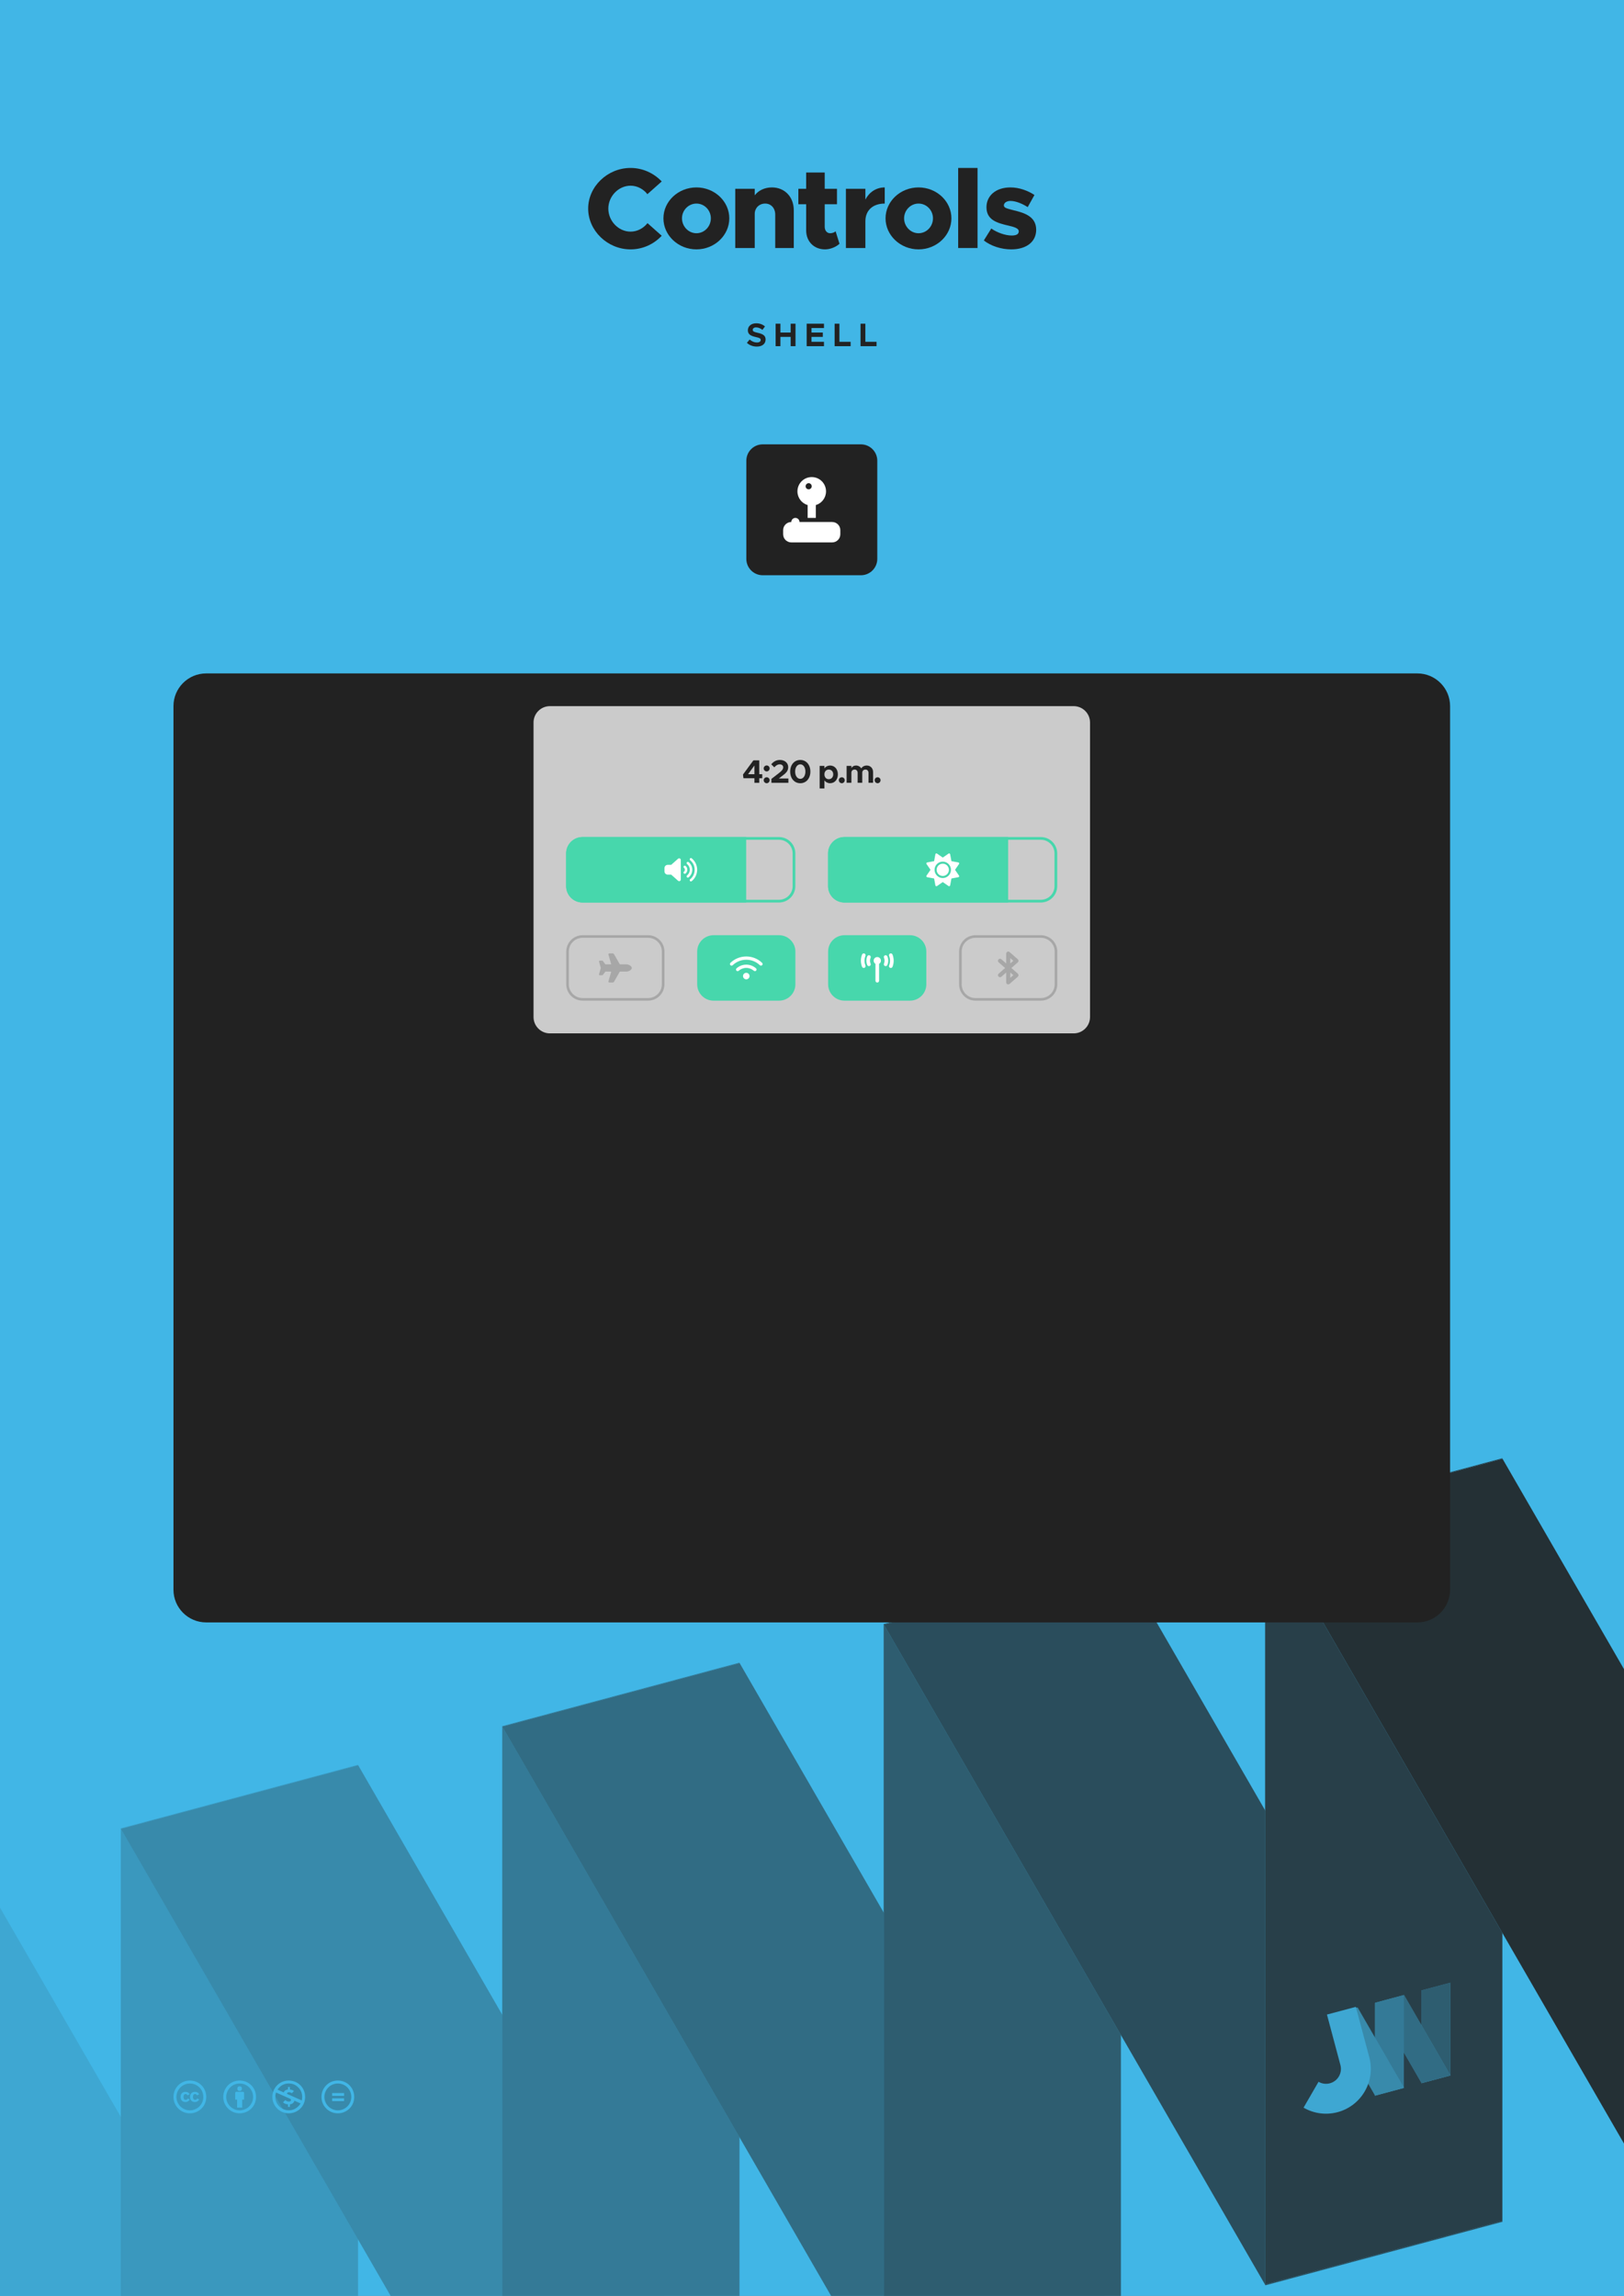 <?xml version="1.0" encoding="UTF-8" standalone="no"?>
<!DOCTYPE svg PUBLIC "-//W3C//DTD SVG 1.1//EN" "http://www.w3.org/Graphics/SVG/1.1/DTD/svg11.dtd">
<svg width="100%" height="100%" viewBox="0 0 2481 3508" version="1.1" xmlns="http://www.w3.org/2000/svg" xmlns:xlink="http://www.w3.org/1999/xlink" xml:space="preserve" xmlns:serif="http://www.serif.com/" style="fill-rule:evenodd;clip-rule:evenodd;stroke-linejoin:round;stroke-miterlimit:2;">
    <rect x="0" y="0" width="2481" height="3508" fill="#808080" stroke="none"/>
    <clipPath id="_clip1">
        <rect x="-35.433" y="-35.433" width="2551.18" height="3995.37"/>
    </clipPath>
    <g clip-path="url(#_clip1)">
        <rect x="-35.433" y="-35.433" width="2551.18" height="3578.74" style="fill:rgb(65,182,230);"/>
        <g transform="matrix(-1,-1.22465e-16,1.22465e-16,-1,2480.31,6138.88)">
            <g transform="matrix(1.482,0,0,1.482,-597.834,719.862)">
                <path d="M2100.84,1241.91L1952.22,984.49L1707.66,1050.02L2100.84,1731.04L2100.84,1241.91Z" style="fill:rgb(65,182,230);"/>
            </g>
            <g transform="matrix(1.482,0,0,1.482,-597.834,719.862)">
                <path d="M2100.84,1241.91L1952.22,984.49L1707.66,1050.02L2100.84,1731.04L2100.84,1241.91Z" style="fill:rgb(34,34,34);fill-opacity:0.1;"/>
            </g>
            <g transform="matrix(-5.947,1.594,5.75897e-16,-2.827,7314.43,5219.06)">
                <rect x="843.9" y="1138.67" width="60.945" height="412.2" style="fill:rgb(65,182,230);"/>
            </g>
            <g transform="matrix(-5.947,1.594,5.75897e-16,-2.827,7314.43,5219.06)">
                <rect x="843.9" y="1138.67" width="60.945" height="412.2" style="fill:rgb(34,34,34);fill-opacity:0.2;"/>
            </g>
            <g transform="matrix(-5.947,1.594,-1.414,-2.449,8924.17,4787.73)">
                <rect x="843.9" y="1138.67" width="60.945" height="412.2" style="fill:rgb(65,182,230);"/>
            </g>
            <g transform="matrix(-5.947,1.594,-1.414,-2.449,8924.17,4787.73)">
                <rect x="843.9" y="1138.67" width="60.945" height="412.2" style="fill:rgb(34,34,34);fill-opacity:0.3;"/>
            </g>
            <g transform="matrix(-5.947,1.594,5.75897e-16,-2.827,6731.7,5375.2)">
                <rect x="843.9" y="1138.67" width="60.945" height="412.2" style="fill:rgb(65,182,230);"/>
            </g>
            <g transform="matrix(-5.947,1.594,5.75897e-16,-2.827,6731.7,5375.2)">
                <rect x="843.9" y="1138.67" width="60.945" height="412.2" style="fill:rgb(34,34,34);fill-opacity:0.4;"/>
            </g>
            <g transform="matrix(-5.947,1.594,-1.414,-2.449,8341.44,4943.87)">
                <rect x="843.9" y="1138.67" width="60.945" height="412.2" style="fill:rgb(65,182,230);"/>
            </g>
            <g transform="matrix(-5.947,1.594,-1.414,-2.449,8341.44,4943.87)">
                <rect x="843.9" y="1138.67" width="60.945" height="412.2" style="fill:rgb(34,34,34);fill-opacity:0.5;"/>
            </g>
            <g transform="matrix(-5.947,1.594,5.75897e-16,-2.827,6148.97,5531.34)">
                <rect x="843.9" y="1138.67" width="60.945" height="412.2" style="fill:rgb(65,182,230);"/>
            </g>
            <g transform="matrix(-5.947,1.594,5.75897e-16,-2.827,6148.97,5531.34)">
                <rect x="843.9" y="1138.67" width="60.945" height="412.2" style="fill:rgb(34,34,34);fill-opacity:0.6;"/>
            </g>
            <g transform="matrix(-5.947,1.594,-1.414,-2.449,7758.71,5100.01)">
                <rect x="843.9" y="1138.67" width="60.945" height="412.2" style="fill:rgb(65,182,230);"/>
            </g>
            <g transform="matrix(-5.947,1.594,-1.414,-2.449,7758.71,5100.01)">
                <rect x="843.9" y="1138.67" width="60.945" height="412.2" style="fill:rgb(34,34,34);fill-opacity:0.7;"/>
            </g>
            <g transform="matrix(-5.947,1.594,5.75897e-16,-2.827,5566.24,5687.49)">
                <rect x="843.9" y="1138.67" width="60.945" height="412.2" style="fill:rgb(65,182,230);"/>
            </g>
            <g transform="matrix(-5.947,1.594,5.75897e-16,-2.827,5566.24,5687.49)">
                <rect x="843.9" y="1138.67" width="60.945" height="412.2" style="fill:rgb(34,34,34);fill-opacity:0.8;"/>
            </g>
            <g transform="matrix(1.482,0,0,1.482,-597.834,719.862)">
                <path d="M379.472,1405.91L379.472,1895.04L528.093,2152.46L772.659,2086.93L379.472,1405.91Z" style="fill:rgb(65,182,230);"/>
            </g>
            <g transform="matrix(1.482,0,0,1.482,-597.834,719.862)">
                <path d="M379.472,1405.91L379.472,1895.04L528.093,2152.46L772.659,2086.93L379.472,1405.91Z" style="fill:rgb(34,34,34);fill-opacity:0.9;"/>
            </g>
        </g>
        <g>
            <g transform="matrix(-0.724,0.194,4.24041e-17,-0.344,2826.62,3399.22)">
                <rect x="843.9" y="1138.67" width="60.945" height="412.2" style="fill:rgb(65,182,230);"/>
            </g>
            <g transform="matrix(-0.724,0.194,4.24041e-17,-0.344,2826.62,3399.22)">
                <rect x="843.9" y="1138.67" width="60.945" height="412.2" style="fill:rgb(34,34,34);fill-opacity:0.6;"/>
            </g>
            <g transform="matrix(-0.724,0.194,-0.172,-0.298,3022.69,3346.69)">
                <rect x="843.9" y="1138.67" width="60.945" height="412.2" style="fill:rgb(65,182,230);"/>
            </g>
            <g transform="matrix(-0.724,0.194,-0.172,-0.298,3022.69,3346.69)">
                <rect x="843.9" y="1138.67" width="60.945" height="412.2" style="fill:rgb(34,34,34);fill-opacity:0.5;"/>
            </g>
            <g transform="matrix(-0.724,0.194,4.24041e-17,-0.344,2755.65,3418.24)">
                <rect x="843.9" y="1138.67" width="60.945" height="412.2" style="fill:rgb(65,182,230);"/>
            </g>
            <g transform="matrix(-0.724,0.194,4.24041e-17,-0.344,2755.65,3418.24)">
                <rect x="843.9" y="1138.67" width="60.945" height="412.2" style="fill:rgb(34,34,34);fill-opacity:0.4;"/>
            </g>
            <g transform="matrix(-0.724,0.194,-0.172,-0.298,2951.71,3365.71)">
                <rect x="843.9" y="1138.67" width="60.945" height="412.2" style="fill:rgb(65,182,230);"/>
            </g>
            <g transform="matrix(-0.724,0.194,-0.172,-0.298,2951.71,3365.71)">
                <rect x="843.9" y="1138.67" width="60.945" height="412.2" style="fill:rgb(34,34,34);fill-opacity:0.3;"/>
            </g>
            <g transform="matrix(0.311,-0.083,0.083,0.311,1342.89,2324.73)">
                <path d="M1450.56,3057.6L1450.56,2809.57L1592.3,2809.57L1592.3,3057.6L1592.29,3058.28C1591.91,3175.32 1496.8,3270.2 1379.7,3270.2C1321.03,3270.2 1267.88,3246.38 1229.4,3207.9L1329.6,3107.7C1342.42,3120.53 1360.14,3128.46 1379.7,3128.46C1418.81,3128.46 1450.56,3096.71 1450.56,3057.6Z" style="fill:rgb(65,182,230);"/>
            </g>
            <g transform="matrix(0.311,-0.083,0.083,0.311,1342.89,2324.73)">
                <path d="M1450.56,3057.6L1450.56,2809.57L1592.3,2809.57L1592.3,3057.6L1592.29,3058.28C1591.91,3175.32 1496.8,3270.2 1379.7,3270.2C1321.03,3270.2 1267.88,3246.38 1229.4,3207.9L1329.6,3107.7C1342.42,3120.53 1360.14,3128.46 1379.7,3128.46C1418.81,3128.46 1450.56,3096.71 1450.56,3057.6Z" style="fill:rgb(34,34,34);fill-opacity:0.1;"/>
            </g>
        </g>
        <g transform="matrix(0.101,0,0,0.101,265,3178.13)">
            <path d="M245.83,214.87L212.61,232.15C203.18,212.57 187.37,212.22 185.15,212.22C163.02,212.22 151.93,226.83 151.93,256.06C151.93,279.63 161.14,299.9 185.15,299.9C199.62,299.9 209.8,292.81 215.72,278.64L246.27,294.14C240.1,305.65 220.58,333.12 181.17,333.12C158.57,333.12 107.21,322.8 107.21,256.07C107.21,197.38 150.21,179.01 179.84,179.01C210.56,179 232.54,190.96 245.83,214.87ZM388.88,214.87L356.1,232.15C346.6,212.38 330.38,212.22 328.2,212.22C306.06,212.22 294.98,226.83 294.98,256.06C294.98,279.61 304.21,299.9 328.2,299.9C342.65,299.9 352.85,292.81 358.74,278.64L389.74,294.14C387.64,297.89 368.35,333.12 324.65,333.12C301.96,333.12 250.69,323.25 250.69,256.07C250.69,197.4 293.66,179.01 323.32,179.01C354.03,179 375.9,190.96 388.88,214.87ZM247.56,8.05C104.74,8.05 0,123.11 0,256.05C0,394.54 113.6,504.05 247.56,504.05C377.49,504.05 496,403.18 496,256.05C496,118.18 389.38,8.05 247.56,8.05ZM248.43,458.86C135.89,458.86 44.73,365.82 44.73,256.05C44.73,150.63 130.16,52.78 248.45,52.78C360.98,52.78 451.27,142.24 451.27,256.04C451.26,377.73 351.59,458.86 248.43,458.86Z" style="fill:rgb(65,182,230);fill-rule:nonzero;"/>
        </g>
        <g transform="matrix(0.101,0,0,0.101,341.065,3178.13)">
            <path d="M314.9,194.4L314.9,295.8L286.6,295.8L286.6,416.3L209.5,416.3L209.5,295.9L181.2,295.9L181.2,194.4C181.2,190 182.8,186.2 185.8,183.1C188.9,180 192.7,178.4 197.1,178.4L299,178.4C303.1,178.4 306.8,180 310.1,183.1C313.2,186.3 314.9,190 314.9,194.4ZM213.4,130.7C213.4,107.4 224.9,95.7 247.9,95.7C270.9,95.7 282.4,107.4 282.4,130.7C282.4,153.7 270.9,165.2 247.9,165.2C224.9,165.2 213.4,153.7 213.4,130.7ZM247.6,8C389.4,8 496,118.1 496,256C496,403.1 377.5,504 247.6,504C113.6,504 0,394.5 0,256C0,123.1 104.7,8 247.6,8ZM248.4,52.7C130.2,52.7 44.7,150.6 44.7,256C44.7,365.8 135.9,458.8 248.4,458.8C351.6,458.8 451.2,377.7 451.2,256C451.3,142.2 361,52.7 248.4,52.7Z" style="fill:rgb(65,182,230);fill-rule:nonzero;"/>
        </g>
        <g transform="matrix(0.101,0,0,0.101,416.065,3178.13)">
            <path d="M247.6,8C387.4,8 496,115.9 496,256C496,403.2 377.5,504 247.6,504C113.1,504 0,393.2 0,256C0,123.1 104.7,8 247.6,8ZM55.8,189.1C48.4,209.5 44.7,231.8 44.7,256C44.7,366.9 136.8,458.4 248.4,458.4C370.8,458.4 425.6,356.6 426.9,354.3L333.5,312.7C325.8,349.8 292.3,365.7 265.3,368.1L265.3,406.2L236.5,406.2L236.5,368C209,367.7 183.9,357.8 161.2,338.3L195.3,303.8C227,333.2 281.7,335.6 281.7,301.6C281.7,295.4 279.5,290.4 275.1,286.5C260.9,280.5 273.3,286.4 55.8,189.1ZM248.4,52.3C210,52.3 136,61 77.9,145.3L172.7,187.8C182.7,156.5 213.1,144.9 236.5,143.5L236.5,105.4L265.3,105.4L265.3,143.5C288,144.7 308.7,152.4 327.3,166.5L295,199.7C252.3,169.8 211.5,191.7 225,210.8C278.4,234.9 268.8,230.6 318,252.4L445.1,309.1C449.2,291.7 451.3,274 451.3,256C451.3,199 431.5,151 392,112.1C352.7,72.2 304.8,52.3 248.4,52.3Z" style="fill:rgb(65,182,230);fill-rule:nonzero;"/>
        </g>
        <g transform="matrix(0.101,0,0,0.101,491.065,3178.13)">
            <path d="M247.6,8C389.4,8 496,118.1 496,256C496,403.1 377.5,504 247.6,504C113.6,504 0,394.5 0,256C0,123.1 104.7,8 247.6,8ZM248.4,52.7C130.2,52.7 44.7,150.6 44.7,256C44.7,365.8 135.9,458.8 248.4,458.8C351.6,458.8 451.2,377.7 451.2,256C451.3,142.2 361,52.7 248.4,52.7ZM342.4,197L342.4,239.5L162.1,239.5L162.1,197L342.4,197ZM342.4,276.8L342.4,319.3L162.1,319.3L162.1,276.8L342.4,276.8Z" style="fill:rgb(65,182,230);fill-rule:nonzero;"/>
        </g>
    </g>
    <g transform="matrix(1,0,0,1,4.54747e-13,750)">
        <path d="M2215.32,328.937C2215.32,301.342 2192.91,278.938 2165.32,278.938L315,278.938C287.404,278.938 265,301.342 265,328.937L265,1678.94C265,1706.53 287.404,1728.94 315,1728.94L2165.32,1728.94C2192.91,1728.94 2215.32,1706.53 2215.32,1678.94L2215.32,328.937Z" style="fill:rgb(34,34,34);"/>
    </g>
    <g transform="matrix(1,0,0,1,-13.938,-48.616)">
        <g transform="matrix(175,0,0,175,907.245,427.554)">
            <path d="M0.4,0.012C0.507,0.012 0.604,-0.034 0.672,-0.107L0.548,-0.217C0.512,-0.172 0.459,-0.143 0.4,-0.143C0.295,-0.143 0.206,-0.235 0.206,-0.344C0.206,-0.452 0.295,-0.544 0.4,-0.544C0.458,-0.544 0.512,-0.515 0.547,-0.47L0.672,-0.581C0.604,-0.653 0.507,-0.699 0.4,-0.699C0.199,-0.699 0.03,-0.537 0.03,-0.344C0.03,-0.151 0.199,0.012 0.4,0.012Z" style="fill:rgb(34,34,34);fill-rule:nonzero;"/>
        </g>
        <g transform="matrix(175,0,0,175,1023.79,427.554)">
            <path d="M0.309,0.012C0.467,0.012 0.596,-0.11 0.596,-0.259C0.596,-0.408 0.467,-0.529 0.309,-0.529C0.151,-0.529 0.021,-0.408 0.021,-0.259C0.021,-0.11 0.151,0.012 0.309,0.012ZM0.309,-0.129C0.24,-0.129 0.183,-0.188 0.183,-0.259C0.183,-0.33 0.24,-0.388 0.309,-0.388C0.379,-0.388 0.435,-0.33 0.435,-0.259C0.435,-0.188 0.379,-0.129 0.309,-0.129Z" style="fill:rgb(34,34,34);fill-rule:nonzero;"/>
        </g>
        <g transform="matrix(175,0,0,175,1127.39,427.554)">
            <path d="M0.376,-0.529C0.312,-0.529 0.258,-0.502 0.226,-0.46L0.226,-0.517L0.056,-0.517L0.056,-0L0.226,-0L0.226,-0.298C0.226,-0.349 0.265,-0.388 0.317,-0.388C0.369,-0.388 0.405,-0.348 0.405,-0.291L0.405,-0L0.567,-0L0.567,-0.329C0.567,-0.446 0.488,-0.529 0.376,-0.529Z" style="fill:rgb(34,34,34);fill-rule:nonzero;"/>
        </g>
        <g transform="matrix(175,0,0,175,1229.77,427.554)">
            <path d="M0.347,-0.146C0.337,-0.136 0.318,-0.129 0.299,-0.129C0.272,-0.129 0.252,-0.152 0.252,-0.185L0.252,-0.382L0.359,-0.382L0.359,-0.517L0.252,-0.517L0.252,-0.659L0.09,-0.659L0.09,-0.517L0.022,-0.517L0.022,-0.382L0.09,-0.382L0.09,-0.154C0.09,-0.057 0.158,0.012 0.255,0.012C0.299,0.012 0.35,-0.008 0.381,-0.037L0.347,-0.146Z" style="fill:rgb(34,34,34);fill-rule:nonzero;"/>
        </g>
        <g transform="matrix(175,0,0,175,1296.44,427.554)">
            <path d="M0.226,-0.423L0.226,-0.517L0.056,-0.517L0.056,-0L0.226,-0L0.226,-0.233C0.226,-0.328 0.29,-0.388 0.395,-0.388L0.395,-0.529C0.321,-0.529 0.26,-0.488 0.226,-0.423Z" style="fill:rgb(34,34,34);fill-rule:nonzero;"/>
        </g>
        <g transform="matrix(175,0,0,175,1363.12,427.554)">
            <path d="M0.309,0.012C0.467,0.012 0.596,-0.11 0.596,-0.259C0.596,-0.408 0.467,-0.529 0.309,-0.529C0.151,-0.529 0.021,-0.408 0.021,-0.259C0.021,-0.11 0.151,0.012 0.309,0.012ZM0.309,-0.129C0.24,-0.129 0.183,-0.188 0.183,-0.259C0.183,-0.33 0.24,-0.388 0.309,-0.388C0.379,-0.388 0.435,-0.33 0.435,-0.259C0.435,-0.188 0.379,-0.129 0.309,-0.129Z" style="fill:rgb(34,34,34);fill-rule:nonzero;"/>
        </g>
        <g transform="matrix(175,0,0,175,1466.72,427.554)">
            <rect x="0.063" y="-0.699" width="0.169" height="0.699" style="fill:rgb(34,34,34);fill-rule:nonzero;"/>
        </g>
        <g transform="matrix(175,0,0,175,1513.62,427.554)">
            <path d="M0.258,0.012C0.392,0.012 0.476,-0.055 0.476,-0.159C0.476,-0.276 0.372,-0.307 0.281,-0.329C0.22,-0.345 0.194,-0.35 0.194,-0.372C0.194,-0.394 0.218,-0.411 0.251,-0.411C0.299,-0.411 0.357,-0.386 0.402,-0.357L0.461,-0.463C0.403,-0.501 0.328,-0.529 0.251,-0.529C0.122,-0.529 0.042,-0.455 0.042,-0.356C0.042,-0.244 0.136,-0.218 0.236,-0.195C0.288,-0.183 0.324,-0.171 0.324,-0.146C0.324,-0.122 0.305,-0.109 0.262,-0.109C0.207,-0.109 0.136,-0.134 0.084,-0.17L0.019,-0.066C0.081,-0.017 0.172,0.012 0.258,0.012Z" style="fill:rgb(34,34,34);fill-rule:nonzero;"/>
        </g>
    </g>
    <g transform="matrix(1,0,0,1,291.614,201.384)">
        <g transform="matrix(50,0,0,50,847.993,327.554)">
            <path d="M0.333,0.012C0.501,0.012 0.6,-0.075 0.6,-0.206C0.6,-0.333 0.502,-0.377 0.354,-0.41C0.248,-0.434 0.207,-0.45 0.207,-0.5C0.207,-0.541 0.245,-0.574 0.308,-0.574C0.374,-0.574 0.443,-0.547 0.504,-0.498L0.581,-0.604C0.511,-0.664 0.424,-0.699 0.312,-0.699C0.162,-0.699 0.058,-0.612 0.058,-0.485C0.058,-0.352 0.161,-0.311 0.306,-0.278C0.411,-0.254 0.451,-0.239 0.451,-0.19C0.451,-0.147 0.413,-0.113 0.339,-0.113C0.252,-0.113 0.178,-0.147 0.113,-0.203L0.028,-0.102C0.108,-0.028 0.214,0.012 0.333,0.012Z" style="fill:rgb(34,34,34);fill-rule:nonzero;"/>
        </g>
        <g transform="matrix(50,0,0,50,889.743,327.554)">
            <path d="M0.531,-0.687L0.531,-0.417L0.218,-0.417L0.218,-0.687L0.071,-0.687L0.071,-0L0.218,-0L0.218,-0.284L0.531,-0.284L0.531,-0L0.679,-0L0.679,-0.687L0.531,-0.687Z" style="fill:rgb(34,34,34);fill-rule:nonzero;"/>
        </g>
        <g transform="matrix(50,0,0,50,937.193,327.554)">
            <path d="M0.6,-0.554L0.6,-0.687L0.071,-0.687L0.071,-0L0.6,-0L0.6,-0.133L0.219,-0.133L0.219,-0.284L0.564,-0.284L0.564,-0.417L0.219,-0.417L0.219,-0.554L0.6,-0.554Z" style="fill:rgb(34,34,34);fill-rule:nonzero;"/>
        </g>
        <g transform="matrix(50,0,0,50,979.893,327.554)">
            <path d="M0.218,-0.133L0.218,-0.687L0.071,-0.687L0.071,-0L0.56,-0L0.56,-0.133L0.218,-0.133Z" style="fill:rgb(34,34,34);fill-rule:nonzero;"/>
        </g>
        <g transform="matrix(50,0,0,50,1019.49,327.554)">
            <path d="M0.218,-0.133L0.218,-0.687L0.071,-0.687L0.071,-0L0.56,-0L0.56,-0.133L0.218,-0.133Z" style="fill:rgb(34,34,34);fill-rule:nonzero;"/>
        </g>
    </g>
    <g transform="matrix(0.5,0,0,2,982.689,-178.937)">
        <path d="M715.079,441.438C715.079,434.539 692.67,428.938 665.069,428.938L365.01,428.938C337.409,428.938 315,434.539 315,441.438L315,516.437C315,523.336 337.409,528.938 365.01,528.938L665.069,528.938C692.67,528.938 715.079,523.336 715.079,516.437L715.079,441.438Z" style="fill:rgb(34,34,34);"/>
    </g>
    <g transform="matrix(0.195,0,0,0.195,1196.41,728.938)">
        <path d="M336,112C336,162.7 302.3,205.6 256,219.4L256,320L192,320L192,219.4C145.7,205.6 112,162.8 112,112C112,50.1 162.1,0 224,0C285.9,0 336,50.1 336,112ZM200,96C213.166,96 224,85.166 224,72C224,58.834 213.166,48 200,48C186.834,48 176,58.834 176,72C176,85.166 186.834,96 200,96ZM64,352C64,334.3 78.3,320 96,320C113.7,320 128,334.3 128,352L384,352C419.3,352 448,380.7 448,416L448,448C448,483.3 419.3,512 384,512L64,512C28.7,512 0,483.3 0,448L0,416C0,380.7 28.7,352 64,352Z" style="fill:white;fill-rule:nonzero;"/>
    </g>
    <g transform="matrix(2.125,0,0,5,145.711,-1065.75)">
        <path d="M715.079,433.938C715.079,431.178 709.807,428.938 703.314,428.938L326.765,428.938C320.272,428.938 315,431.178 315,433.938L315,523.937C315,526.697 320.272,528.938 326.765,528.938L703.314,528.938C709.807,528.938 715.079,526.697 715.079,523.937L715.079,433.938Z" style="fill:rgb(233,233,233);fill-opacity:0.85;"/>
    </g>
    <g transform="matrix(1,0,0,1,-500.088,0)">
        <g transform="matrix(0.375,0,0,1,1447.06,1000)">
            <path d="M715.079,453.938C715.079,440.14 685.208,428.938 648.416,428.938L381.662,428.938C344.87,428.938 315,440.14 315,453.938L315,503.938C315,517.735 344.87,528.938 381.662,528.938L648.416,528.938C685.208,528.938 715.079,517.735 715.079,503.938L715.079,453.938Z" style="fill:rgb(71,215,172);"/>
        </g>
        <g transform="matrix(0.375,0,0,1,1647.1,1000)">
            <path d="M715.079,453.938C715.079,440.14 685.208,428.938 648.416,428.938L381.662,428.938C344.87,428.938 315,440.14 315,453.938L315,503.938C315,517.735 344.87,528.938 381.662,528.938L648.416,528.938C685.208,528.938 715.079,517.735 715.079,503.938L715.079,453.938Z" style="fill:rgb(71,215,172);"/>
        </g>
        <g transform="matrix(0.375,0,0,1,1247.02,1000)">
            <path d="M715.079,453.938C715.079,440.14 685.208,428.938 648.416,428.938L381.662,428.938C344.87,428.938 315,440.14 315,453.938L315,503.938C315,517.735 344.87,528.938 381.662,528.938L648.416,528.938C685.208,528.938 715.079,517.735 715.079,503.938L715.079,453.938ZM704.466,453.937L704.466,503.938C704.466,515.539 679.351,524.957 648.416,524.957C648.416,524.957 381.662,524.957 381.662,524.957C350.728,524.957 325.613,515.539 325.613,503.938C325.613,503.938 325.613,453.938 325.613,453.938C325.613,442.336 350.728,432.918 381.662,432.918L648.416,432.918C679.351,432.918 704.466,442.336 704.466,453.937Z" style="fill:rgb(167,167,167);"/>
        </g>
        <g transform="matrix(0.375,0,0,1,1847.16,1000)">
            <path d="M715.079,453.938C715.079,440.14 685.208,428.938 648.416,428.938L381.662,428.938C344.87,428.938 315,440.14 315,453.938L315,503.938C315,517.735 344.87,528.938 381.662,528.938L648.416,528.938C685.208,528.938 715.079,517.735 715.079,503.938L715.079,453.938ZM704.466,453.938L704.466,503.938C704.466,515.539 679.351,524.957 648.416,524.957C648.416,524.957 381.662,524.957 381.662,524.957C350.728,524.957 325.613,515.539 325.613,503.938C325.613,503.938 325.613,453.938 325.613,453.938C325.613,442.336 350.728,432.918 381.662,432.918L648.416,432.918C679.351,432.918 704.466,442.336 704.466,453.938Z" style="fill:rgb(167,167,167);"/>
        </g>
        <g transform="matrix(1.53051e-17,0.25,-3.501,2.14361e-16,3216.86,1200.2)">
            <path d="M715.079,436.079C715.079,432.137 670.261,428.938 615.059,428.938L415.02,428.938C359.817,428.938 315,432.137 315,436.079L315,521.796C315,525.738 359.817,528.938 415.02,528.938L615.059,528.938C670.261,528.938 715.079,525.738 715.079,521.796L715.079,436.079ZM698.409,436.079L698.409,521.796C698.409,525.081 661.061,527.747 615.059,527.747C615.059,527.747 415.02,527.747 415.02,527.747C369.018,527.747 331.67,525.081 331.67,521.796C331.67,521.796 331.67,436.079 331.67,436.079C331.67,432.794 369.018,430.128 415.02,430.128C415.02,430.128 615.059,430.128 615.059,430.128C661.061,430.128 698.409,432.794 698.409,436.079Z" style="fill:rgb(71,215,172);"/>
        </g>
        <g transform="matrix(1.53051e-17,0.25,-3.501,2.14361e-16,3616.93,1200.2)">
            <path d="M715.079,436.079C715.079,432.137 670.261,428.938 615.059,428.938L415.02,428.938C359.817,428.938 315,432.137 315,436.079L315,521.796C315,525.738 359.817,528.938 415.02,528.938L615.059,528.938C670.261,528.938 715.079,525.738 715.079,521.796L715.079,436.079ZM698.409,436.079L698.409,521.796C698.409,525.081 661.061,527.747 615.059,527.747C615.059,527.747 415.02,527.747 415.02,527.747C369.018,527.747 331.67,525.081 331.67,521.796C331.67,521.796 331.67,436.079 331.67,436.079C331.67,432.794 369.018,430.128 415.02,430.128L615.059,430.128C661.061,430.128 698.409,432.794 698.409,436.079Z" style="fill:rgb(71,215,172);"/>
        </g>
        <g transform="matrix(1.53051e-17,0.25,-2.751,1.68425e-16,2820.05,1200.2)">
            <path d="M715.079,428.938L315,428.938L315,519.849C315,524.865 359.817,528.938 415.02,528.938L615.059,528.938C670.261,528.938 715.079,524.865 715.079,519.849L715.079,428.938Z" style="fill:rgb(71,215,172);"/>
        </g>
        <g transform="matrix(1.53051e-17,0.25,-2.751,1.68437e-16,3220.23,1200.2)">
            <path d="M715.079,428.938L315,428.938L315,519.849C315,524.865 359.817,528.938 415.02,528.938L615.059,528.938C670.261,528.938 715.079,524.865 715.079,519.849L715.079,428.938Z" style="fill:rgb(71,215,172);"/>
        </g>
        <g transform="matrix(0.087,0,0,0.087,1815.26,1456.72)">
            <path d="M80.3,44C69.8,69.9 64,98.2 64,128C64,157.8 69.8,186.1 80.3,212C86.9,228.4 79,247 62.6,253.7C46.2,260.4 27.6,252.4 20.9,236C7.4,202.6 0,166.1 0,128C0,89.9 7.4,53.4 20.9,20C27.6,3.6 46.2,-4.3 62.6,2.3C79,8.9 86.9,27.6 80.3,44ZM555.1,20C568.6,53.4 576,89.9 576,128C576,166.1 568.6,202.6 555.1,236C548.5,252.4 529.8,260.3 513.4,253.7C497,247.1 489.1,228.4 495.7,212C506.2,186.1 512,157.8 512,128C512,98.2 506.2,69.9 495.7,44C489.1,27.6 497,9 513.4,2.3C529.8,-4.4 548.4,3.6 555.1,20ZM352,128C352,151.7 339.1,172.4 320,183.4L320,480C320,497.7 305.7,512 288,512C270.3,512 256,497.7 256,480L256,183.4C236.9,172.3 224,151.7 224,128C224,92.7 252.7,64 288,64C323.3,64 352,92.7 352,128ZM170.6,76.8C163.8,92.4 160,109.7 160,128C160,146.3 163.8,163.6 170.6,179.2C177.7,195.4 170.3,214.3 154.1,221.3C137.9,228.3 119,221 112,204.8C101.7,181.2 96,155.2 96,128C96,100.8 101.7,74.8 112,51.2C119.1,35 137.9,27.6 154.1,34.7C170.3,41.8 177.7,60.6 170.6,76.8ZM464,51.2C474.3,74.8 480,100.8 480,128C480,155.2 474.3,181.2 464,204.8C456.9,221 438.1,228.4 421.9,221.3C405.7,214.2 398.3,195.4 405.4,179.2C412.2,163.6 416,146.3 416,128C416,109.7 412.2,92.4 405.4,76.8C398.3,60.6 405.7,41.7 421.9,34.7C438.1,27.7 457,35 464,51.2Z" style="fill:white;fill-rule:nonzero;"/>
        </g>
        <g transform="matrix(0.078,0,0,0.078,1615.22,1458.93)">
            <path d="M54.2,202.9C123.2,136.7 216.8,96 320,96C423.2,96 516.8,136.7 585.8,202.9C598.6,215.1 618.8,214.7 631,202C643.2,189.3 642.8,169 630.1,156.8C549.7,79.5 440.4,32 320,32C199.6,32 90.3,79.5 9.8,156.7C-2.9,169 -3.3,189.2 8.9,202C21.1,214.8 41.4,215.2 54.1,202.9L54.2,202.9ZM320,256C376.8,256 428.6,277.1 468.2,312C481.5,323.7 501.7,322.4 513.4,309.2C525.1,296 523.8,275.7 510.6,264C459.8,219.2 393,192 320,192C247,192 180.2,219.2 129.5,264C116.2,275.7 115,295.9 126.7,309.2C138.4,322.5 158.6,323.7 171.9,312C211.4,277.1 263.2,256 320.1,256L320,256ZM384,416C384,380.891 355.109,352 320,352C284.891,352 256,380.891 256,416C256,451.109 284.891,480 320,480C355.109,480 384,451.109 384,416Z" style="fill:white;fill-rule:nonzero;"/>
        </g>
        <g transform="matrix(0.087,0,0,0.087,1415.18,1456.72)">
            <path d="M482.3,192C516.5,192 576,221 576,256C576,292 516.5,320 482.3,320L365.7,320L265.2,495.9C259.5,505.9 248.9,512 237.4,512L181.2,512C170.6,512 162.9,501.8 165.8,491.6L214.8,320L112,320L68.8,377.6C65.8,381.6 61,384 56,384L14,384C6.2,384 0,377.7 0,370C0,368.7 0.2,367.4 0.5,366.1L32,256L0.5,145.9C0.1,144.6 0,143.3 0,142C0,134.2 6.3,128 14,128L56,128C61,128 65.8,130.4 68.8,134.4L112,192L214.9,192L165.9,20.4C162.9,10.2 170.6,0 181.2,0L237.4,0C248.9,0 259.5,6.2 265.2,16.1L365.7,192L482.3,192Z" style="fill:rgb(167,167,167);fill-rule:nonzero;"/>
        </g>
        <g transform="matrix(0.098,0,0,0.098,2021.57,1453.93)">
            <path d="M178.8,2.9C190.2,-2.3 203.6,-0.3 213.1,8L341.1,120C348,126 352,134.8 352,144C352,153.2 348,162 341.1,168.1L240.6,256L341.1,343.9C348,350 352,358.8 352,368C352,377.2 348,386 341.1,392.1L213.1,504.1C203.7,512.4 190.2,514.3 178.8,509.2C167.4,504.1 160,492.6 160,480L160,326.5L85.1,392.1C71.8,403.7 51.6,402.4 39.9,389.1C28.2,375.8 29.6,355.6 42.9,343.9L143.4,256L42.9,168.1C29.6,156.5 28.3,136.2 39.9,122.9C51.5,109.6 71.8,108.3 85.1,119.9L160,185.5L160,32C160,19.4 167.3,8 178.8,2.9ZM224,326.5L224,409.5L271.4,368L224,326.5ZM224,185.5L271.4,144L224,102.5L224,185.5Z" style="fill:rgb(167,167,167);fill-rule:nonzero;"/>
        </g>
        <g transform="matrix(0.098,0,0,0.098,1915.28,1303.94)">
            <path d="M361.5,1.2C366.5,3.3 370.1,7.8 371.1,13.1L391,121L498.9,140.8C504.2,141.8 508.7,145.4 510.8,150.4C512.9,155.4 512.3,161.1 509.2,165.6L446.9,256L509.2,346.3C512.3,350.8 512.9,356.5 510.8,361.5C508.7,366.5 504.2,370.1 498.9,371.1L391,391L371.1,498.9C370.1,504.2 366.5,508.7 361.5,510.8C356.5,512.9 350.8,512.3 346.3,509.2L256,446.9L165.7,509.2C161.2,512.3 155.5,512.9 150.5,510.8C145.5,508.7 141.9,504.2 140.9,498.9L121,391L13.1,371.1C7.8,370.1 3.3,366.5 1.2,361.5C-0.9,356.5 -0.3,350.8 2.8,346.3L65.1,256L2.8,165.7C-0.3,161.2 -0.9,155.5 1.2,150.5C3.3,145.5 7.8,141.9 13.1,140.9L121,121L140.9,13.1C141.9,7.8 145.5,3.3 150.5,1.2C155.5,-0.9 161.2,-0.3 165.7,2.8L256,65.1L346.3,2.8C350.8,-0.3 356.5,-0.9 361.5,1.2ZM160,256C160,203.336 203.336,160 256,160C308.664,160 352,203.336 352,256C352,308.664 308.664,352 256,352C203.336,352 160,308.664 160,256ZM384,256C384,185.781 326.219,128 256,128C185.781,128 128,185.781 128,256C128,326.219 185.781,384 256,384C326.219,384 384,326.219 384,256Z" style="fill:white;fill-rule:nonzero;"/>
        </g>
        <g transform="matrix(0.078,0,0,0.078,1515.2,1308.94)">
            <path d="M533.6,32.5C598.5,85.2 640,165.8 640,256C640,346.2 598.5,426.7 533.6,479.5C523.3,487.9 508.2,486.3 499.8,476C491.4,465.7 493,450.6 503.3,442.2C557.5,398.2 592,331.2 592,256C592,180.8 557.5,113.8 503.3,69.7C493,61.3 491.5,46.2 499.8,35.9C508.1,25.6 523.3,24.1 533.6,32.4L533.6,32.5ZM473.1,107C516.3,142.2 544,195.9 544,256C544,316.1 516.3,369.8 473.1,405C462.8,413.4 447.7,411.8 439.3,401.5C430.9,391.2 432.5,376.1 442.8,367.7C475.3,341.3 496,301.1 496,256C496,210.9 475.3,170.7 442.8,144.2C432.5,135.8 431,120.7 439.3,110.4C447.6,100.1 462.8,98.6 473.1,106.9L473.1,107ZM412.6,181.5C434.1,199.1 448,225.9 448,256C448,286.1 434.1,312.9 412.6,330.5C402.3,338.9 387.2,337.3 378.8,327C370.4,316.7 372,301.6 382.3,293.2C393.1,284.4 400,271 400,256C400,241 393.1,227.6 382.3,218.7C372,210.3 370.5,195.2 378.8,184.9C387.1,174.6 402.3,173.1 412.6,181.4L412.6,181.5ZM301.1,34.8C312.6,40 320,51.4 320,64L320,448C320,460.6 312.6,472 301.1,477.2C289.6,482.4 276.1,480.3 266.7,471.9L131.8,352L64,352C28.7,352 0,323.3 0,288L0,224C0,188.7 28.7,160 64,160L131.8,160L266.7,40.1C276.1,31.7 289.6,29.7 301.1,34.8Z" style="fill:white;fill-rule:nonzero;"/>
        </g>
    </g>
    <g transform="matrix(1,0,0,1,961.838,1018.63)">
        <g transform="matrix(50,0,0,50,171.295,177.484)">
            <path d="M0.388,-0L0.536,-0L0.536,-0.14L0.627,-0.14L0.627,-0.264L0.536,-0.264L0.536,-0.687L0.357,-0.687L0.039,-0.254L0.053,-0.14L0.388,-0.14L0.388,-0ZM0.194,-0.264L0.388,-0.53L0.388,-0.264L0.194,-0.264Z" style="fill:rgb(34,34,34);fill-rule:nonzero;"/>
        </g>
        <g transform="matrix(50,0,0,50,202.195,177.484)">
            <path d="M0.146,-0.349C0.195,-0.349 0.235,-0.391 0.235,-0.442C0.235,-0.489 0.195,-0.531 0.146,-0.531C0.093,-0.531 0.053,-0.489 0.053,-0.442C0.053,-0.391 0.093,-0.349 0.146,-0.349ZM0.146,0.012C0.195,0.012 0.235,-0.03 0.235,-0.081C0.235,-0.128 0.195,-0.17 0.146,-0.17C0.093,-0.17 0.053,-0.128 0.053,-0.081C0.053,-0.03 0.093,0.012 0.146,0.012Z" style="fill:rgb(34,34,34);fill-rule:nonzero;"/>
        </g>
        <g transform="matrix(50,0,0,50,214.095,177.484)">
            <path d="M0.051,-0L0.57,-0L0.57,-0.133L0.279,-0.133L0.404,-0.23C0.524,-0.317 0.564,-0.388 0.564,-0.48C0.564,-0.609 0.458,-0.699 0.312,-0.699C0.201,-0.699 0.114,-0.651 0.046,-0.565L0.14,-0.474C0.19,-0.531 0.241,-0.565 0.308,-0.565C0.364,-0.565 0.412,-0.531 0.412,-0.474C0.412,-0.426 0.386,-0.381 0.304,-0.316L0.051,-0.12L0.051,-0Z" style="fill:rgb(34,34,34);fill-rule:nonzero;"/>
        </g>
        <g transform="matrix(50,0,0,50,242.895,177.484)">
            <path d="M0.358,0.012C0.538,0.012 0.666,-0.135 0.666,-0.344C0.666,-0.552 0.538,-0.699 0.358,-0.699C0.176,-0.699 0.049,-0.552 0.049,-0.344C0.049,-0.135 0.176,0.012 0.358,0.012ZM0.358,-0.122C0.265,-0.122 0.2,-0.215 0.2,-0.344C0.2,-0.473 0.265,-0.565 0.358,-0.565C0.45,-0.565 0.514,-0.473 0.514,-0.344C0.514,-0.215 0.45,-0.122 0.358,-0.122Z" style="fill:rgb(34,34,34);fill-rule:nonzero;"/>
        </g>
        <g transform="matrix(50,0,0,50,287.245,177.484)">
            <path d="M0.382,-0.529C0.31,-0.529 0.249,-0.497 0.208,-0.444L0.208,-0.517L0.062,-0.517L0.062,0.172L0.208,0.172L0.208,-0.073C0.249,-0.02 0.31,0.012 0.382,0.012C0.52,0.012 0.619,-0.1 0.619,-0.259C0.619,-0.417 0.52,-0.529 0.382,-0.529ZM0.34,-0.111C0.262,-0.111 0.208,-0.172 0.208,-0.259C0.208,-0.345 0.262,-0.406 0.34,-0.406C0.42,-0.406 0.477,-0.345 0.477,-0.259C0.477,-0.172 0.42,-0.111 0.34,-0.111Z" style="fill:rgb(34,34,34);fill-rule:nonzero;"/>
        </g>
        <g transform="matrix(50,0,0,50,317.145,177.484)">
            <path d="M0.142,0.012C0.191,0.012 0.231,-0.03 0.231,-0.081C0.231,-0.128 0.191,-0.17 0.142,-0.17C0.09,-0.17 0.05,-0.128 0.05,-0.081C0.05,-0.03 0.09,0.012 0.142,0.012Z" style="fill:rgb(34,34,34);fill-rule:nonzero;"/>
        </g>
        <g transform="matrix(50,0,0,50,328.745,177.484)">
            <path d="M0.674,-0.529C0.597,-0.529 0.535,-0.495 0.504,-0.44C0.471,-0.495 0.412,-0.529 0.343,-0.529C0.279,-0.529 0.227,-0.498 0.202,-0.449L0.202,-0.517L0.056,-0.517L0.056,-0.001L0.202,-0.001L0.202,-0.312C0.202,-0.367 0.243,-0.406 0.302,-0.406C0.356,-0.406 0.393,-0.364 0.393,-0.304L0.393,-0.001L0.534,-0.001L0.534,-0.312C0.534,-0.367 0.575,-0.406 0.634,-0.406C0.687,-0.406 0.725,-0.364 0.725,-0.304L0.725,-0.001L0.865,-0.001L0.865,-0.329C0.865,-0.446 0.782,-0.529 0.674,-0.529Z" style="fill:rgb(34,34,34);fill-rule:nonzero;"/>
        </g>
        <g transform="matrix(50,0,0,50,371.845,177.484)">
            <path d="M0.142,0.012C0.191,0.012 0.231,-0.03 0.231,-0.081C0.231,-0.128 0.191,-0.17 0.142,-0.17C0.09,-0.17 0.05,-0.128 0.05,-0.081C0.05,-0.03 0.09,0.012 0.142,0.012Z" style="fill:rgb(34,34,34);fill-rule:nonzero;"/>
        </g>
    </g>
</svg>
